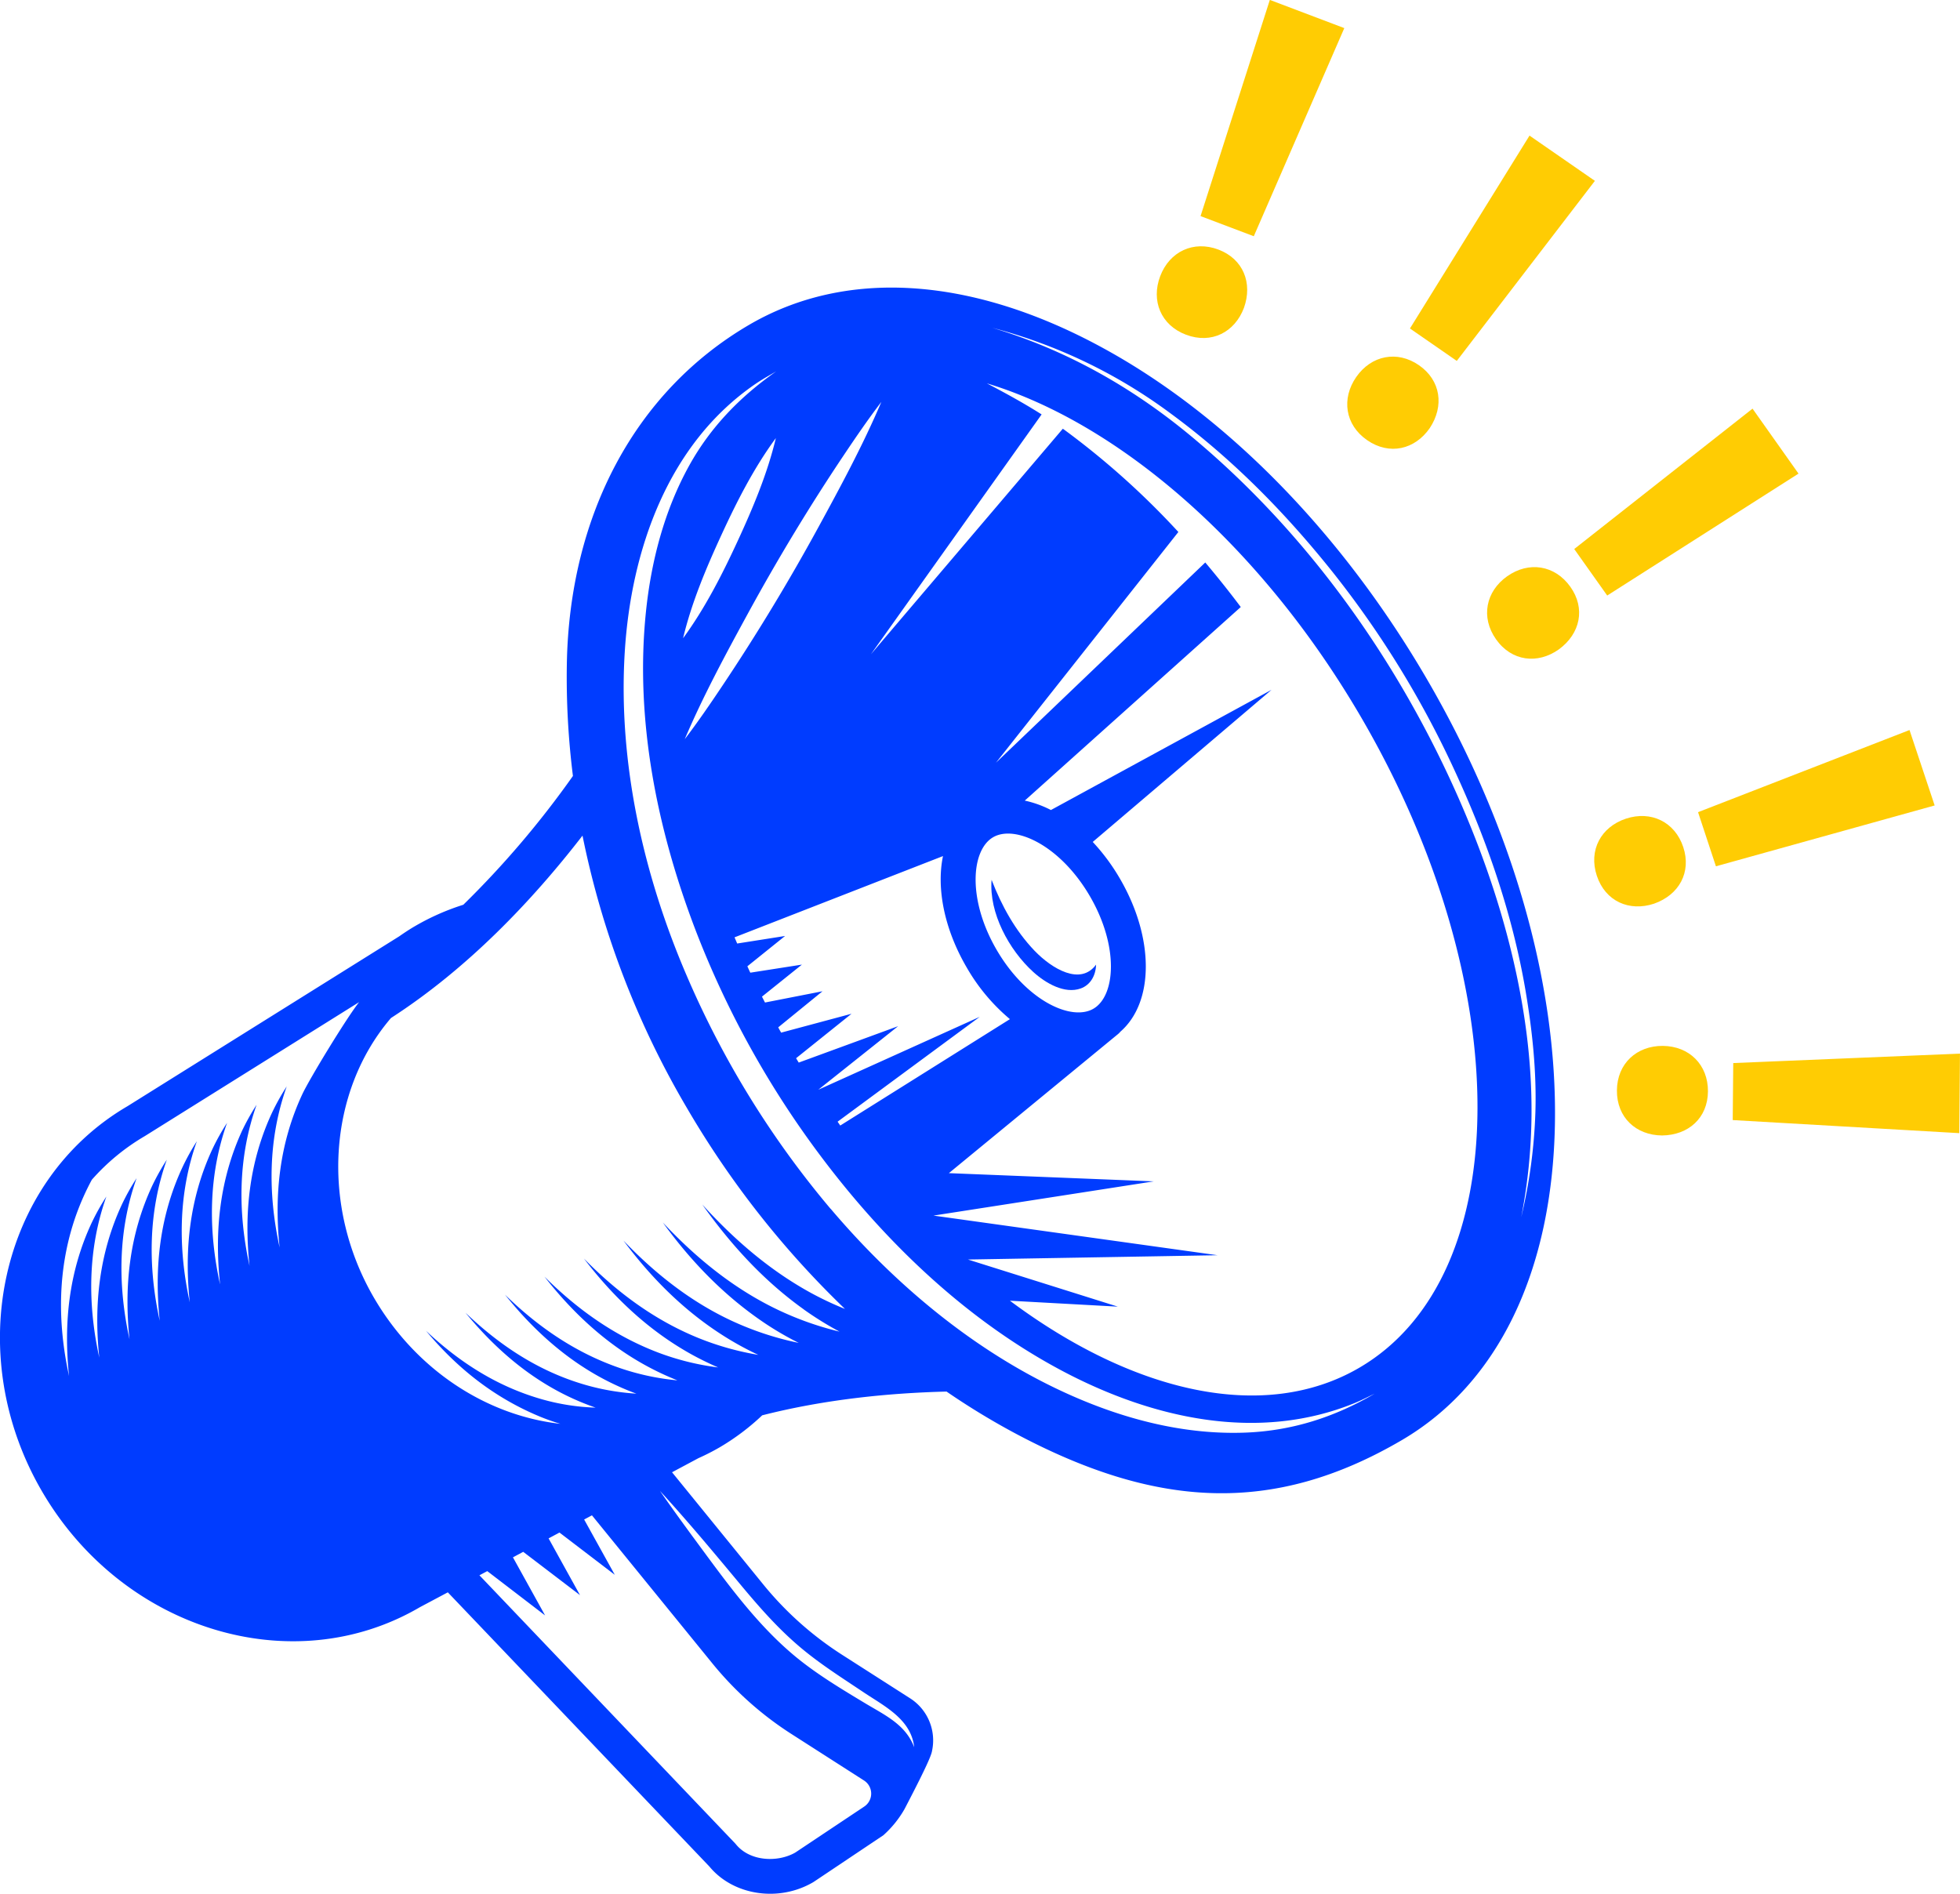 <?xml version="1.0" encoding="UTF-8"?> <svg xmlns="http://www.w3.org/2000/svg" viewBox="0 0 779.58 753.29"> <defs> <style>.cls-1{fill:#003cff;}.cls-2{fill:#ffcc03;}</style> </defs> <title>38767 [преобразованный]</title> <g id="Object"> <path class="cls-1" d="M574.84,462.84c-7.77-8.1-13.17-18-17.13-28.25-1.08,13.08,6.89,27.85,16.56,36.63,5.07,4.6,12.56,8.84,18.87,6.58,3.87-1.38,6-5.11,6.13-9.49C593.08,476.77,581.76,470,574.84,462.84Z" transform="translate(-163.31 -84.61)"></path> <path class="cls-1" d="M600.69,222.32c-51.7-27.84-101.23-30.85-139.47-8.47C415.6,240.56,389.8,290,388.77,348.68a314.5,314.5,0,0,0,2.42,44.59,372.41,372.41,0,0,1-43.6,51.23,95,95,0,0,0-19.31,8.56c-1.95,1.14-3.91,2.41-6.18,4L214,524.64C163.2,554.36,148,623.21,180.18,678.12s99.6,75.38,150.14,45.79L341.43,718,445.49,827.09c9.5,11.49,27.54,14.24,41.23,6.23l.35-.22,27.61-18.49a41.41,41.41,0,0,0,8.38-10.36c10.31-19.73,10.79-22.1,11-23.37a19.86,19.86,0,0,0-8.8-20.75l-27.09-17.34a132.55,132.55,0,0,1-31.27-27.92l-36.29-44.63,10.46-5.59a91.29,91.29,0,0,0,8.5-4.34,93.29,93.29,0,0,0,16.9-12.72c24.9-6.34,50.36-8.88,73.32-9.45a289.44,289.44,0,0,0,26.95,16.43c55.91,29.92,102.7,33,154.13,2.89,38.24-22.39,59.86-67.05,60.9-125.77,1-56.33-17.24-119.42-51.33-177.65S650.3,249,600.69,222.32ZM496.46,530.79,553,489.08l-64.22,29,31.75-25.28L481,507.28l-1.05-1.74L502,487.86l-28,7.51c-.39-.7-.78-1.4-1.16-2.1l17.62-14.36-22.88,4.48-1.2-2.34,15.88-12.74-20.52,3.21c-.4-.84-.78-1.69-1.17-2.54l15-12.06-19.05,3-1.05-2.46,82.91-32.32c-2.65,12.69.43,28.93,9.48,44.39A76.42,76.42,0,0,0,565,490l-67.48,42.32Zm101.76-44.94c-8.74,5.11-26.67-3.19-38.43-23.29s-10.23-39.79-1.5-44.9,26.67,3.19,38.43,23.28S607,480.73,598.22,485.85ZM450.39,357.75c-4.73,7.07-9.55,14.11-14.73,20.89,7.32-17.17,16.24-33.71,25.2-50.12,11.77-21.55,24.55-42.71,38.26-63.15,4.74-7.07,9.56-14.11,14.74-20.89-7.31,17.18-16.23,33.71-25.19,50.12C476.9,316.16,464.09,337.3,450.39,357.75ZM435,338.48c3.4-14.22,9.22-28,15.33-41.25s12.9-26.6,21.57-38.35c-3.38,14.22-9.21,28-15.33,41.24S443.63,326.71,435,338.48ZM565,602l42.92,2.36-59.62-18.74,99.29-1.71-113-15.77,87.62-13.61-81.49-3.27L607.92,496a6.22,6.22,0,0,0,1-1c13.44-11.67,13.65-37.3-.27-61.07a80.75,80.75,0,0,0-10.71-14.42L669.06,359l-87.75,47.82a42.09,42.09,0,0,0-10.4-3.75l85.91-77Q650,317,642.7,308.35L559.45,388,632,296.22a316.63,316.63,0,0,0-45.1-40.46c-.28-.21-.58-.41-.86-.61l-76.31,89.69,67.88-95.38c-7.05-4.47-14.37-8.48-21.78-12.36,51.82,15.6,108.33,63.59,148.52,132.25,62.29,106.39,62.15,222.7-.31,259.27C666.2,650.76,614.05,638.64,565,602ZM456,818.2c-.11-.14-.24-.28-.37-.42L354,711.22l3.12-1.66,23,17.63-12.79-23.11,4.09-2.19L394,719.11l-12.49-22.57,4.33-2.32,22,16.81-12.19-22,3.1-1.66,47.91,58.91a133,133,0,0,0,31.5,28.11l28.81,18.46a6.19,6.19,0,0,1,.11,10.35L479.6,821.53C472.66,825.49,461.59,825.11,456,818.2ZM425.8,677.65c11.1,12.1,21.62,24.76,32.13,37.38,7.19,8.64,14.46,16.94,23,24.25,8.16,7,17.16,12.64,26,18.57,8.33,5.55,18.79,10.7,20,21.78-3.43-9.09-11.68-12.78-19.52-17.51-9.11-5.49-18.32-11-26.62-17.67-16.75-13.5-29.43-31.7-42.14-48.86C434.32,689.67,430,683.72,425.8,677.65Zm-175-82.31c-4.69-21.49-4.6-43.15,2.82-64.09a89.74,89.74,0,0,0-5.83,10.45c-9,19.37-11.24,39.88-9,60.95-4.69-21.5-4.6-43.16,2.82-64.09A90.32,90.32,0,0,0,235.84,549c-9,19.37-11.23,39.88-9,61-4.7-21.49-4.6-43.16,2.82-64.09a90.32,90.32,0,0,0-5.84,10.44c-9,19.37-11.23,39.88-9,61-4.7-21.49-4.6-43.16,2.82-64.09a90.32,90.32,0,0,0-5.84,10.44c-9,19.38-11.23,39.89-9,60.95-4.7-21.49-4.6-43.16,2.82-64.09a91.16,91.16,0,0,0-5.84,10.44c-9.05,19.38-11.23,39.89-9,61-4.7-21.5-4.6-43.18,2.82-64.12a101.63,101.63,0,0,1,6.24-14,85.8,85.8,0,0,1,21.06-17.35l85.25-53.3c-4.81,6-19.71,30.45-22.62,36.68-9,19.37-11.23,39.88-9,60.94-4.7-21.49-4.6-43.16,2.82-64.09a90.46,90.46,0,0,0-5.84,10.45c-9,19.37-11.23,39.88-8.95,60.94-4.7-21.49-4.6-43.16,2.81-64.09a90.4,90.4,0,0,0-5.83,10.45C250.74,553.77,248.56,574.28,250.83,595.34Zm232.23,10.15a131.15,131.15,0,0,0,14.2,8.81,125.41,125.41,0,0,1-27.34-10.07c-16.41-8.35-30.43-20-42.94-33.34,11.38,15.72,24.69,29.45,40.89,40.27A123.73,123.73,0,0,0,481,618.78,121.24,121.24,0,0,1,454.37,610c-16.48-7.67-30.58-18.87-43.09-31.93,11.49,15.45,25,28.84,41.51,38.95a122.57,122.57,0,0,0,12.13,6.52,112.92,112.92,0,0,1-23.8-6.7c-17.48-7.1-32.4-18.2-45.54-31.59,11.77,15.43,25.76,28.67,42.83,38.13,3.46,1.91,7,3.62,10.53,5.16a104.22,104.22,0,0,1-23.88-5.93c-17.34-6.61-32.12-17.16-45.19-30.18,12,15.36,26.39,28.47,43.95,37.25,2.95,1.48,5.92,2.8,8.92,4a98.54,98.54,0,0,1-23.18-5c-17.44-6.05-32.25-16.27-45.39-29.08,12.38,15.48,27.31,28.52,45.57,36.65,2.22,1,4.44,1.89,6.68,2.72a94.21,94.21,0,0,1-21.72-3.92c-17.8-5.42-32.89-15.5-46.23-28.26,12.29,15,27,27.49,45,35.15,2.23.95,4.48,1.81,6.73,2.59a87.88,87.88,0,0,1-21.29-3.31c-17.79-5.05-32.78-14.68-46.16-27.25,12.44,14.91,27,26.47,45,34,2.78,1.16,5.6,2.15,8.44,3-29.37-3.3-57.27-21.36-74-49.91-21.52-36.75-18.43-82.25,6.63-111.51C349.4,469.82,375,442.86,395,417a349.52,349.52,0,0,0,41.39,108.1,368.21,368.21,0,0,0,63,80.17,127.76,127.76,0,0,1-14.54-6.93c-16.1-9-29.85-21-42.2-34.59C454,579.73,467.06,594.06,483.06,605.49Zm10.68-40a369.35,369.35,0,0,1-57.24-92.73C419.22,432.69,409.13,388,411.79,344.2c2.47-40.64,17.12-83,52-106.87,2.66-1.82,5.48-3.37,8.26-5-14.28,10-26.12,22.13-34.61,37.46-9.94,17.94-15.19,38.25-17.25,58.56-4.32,42.58,4.4,85.8,19.5,125.53a372.06,372.06,0,0,0,51,91.85c25.8,34.1,58.08,64.8,96.18,84.74,35.27,18.44,76.81,27.78,114.91,12.38,2.82-1.14,5.54-2.55,8.29-3.87-16,9.37-32.88,14.79-51.51,15.49-20.88.78-41.53-3.75-60.9-11.33C557.14,627.26,521.73,598.48,493.74,565.48ZM770,478.15c2.75,16.15,4.51,32.52,4,48.93a207.66,207.66,0,0,1-5.63,41.69c5.21-26.61,5.28-53,1.18-79.81-4.49-29.34-13.58-58.12-25.41-85.31-24.28-55.76-60.9-107.43-107.93-146.24C612.88,238.19,586.9,223.66,558,215a206.86,206.86,0,0,1,71.11,34.21c24.39,17.95,45.42,39.36,64.29,63a386.89,386.89,0,0,1,48.71,79.39C754.82,419.16,764.82,448.13,770,478.15Z" transform="translate(-163.31 -84.61)"></path> <path class="cls-2" d="M624.76,194.5c3.73-9.87,13.29-14.34,23.15-10.62s13.72,13.27,10.17,23.2c-3.65,9.68-12.91,14.48-23,10.69S621.1,204.18,624.76,194.5Zm16.06-23.93,27.56-86L698,95.79,662,178.58Z" transform="translate(-163.31 -84.61)"></path> <path class="cls-2" d="M702.73,234.6c6-8.67,16.37-10.7,25-4.69s10.09,16.18,4.25,25c-5.9,8.51-16,10.92-24.88,4.8S696.84,243.1,702.73,234.6Zm21.38-19.33,47.56-76.72,26,18-54.93,71.62Z" transform="translate(-163.31 -84.61)"></path> <path class="cls-2" d="M762.76,313.85c8.61-6.1,19-4.46,25.13,4.14s4,18.66-4.54,24.92c-8.44,6-18.8,4.79-25-4S754.32,319.83,762.76,313.85ZM789.45,303l70.92-55.84L878.66,273,802.57,321.5Z" transform="translate(-163.31 -84.61)"></path> <path class="cls-2" d="M810,410.26c10-3.32,19.51,1.3,22.82,11.31s-1.67,19-11.62,22.5c-9.82,3.26-19.38-.91-22.76-11.11S800.15,413.52,810,410.26Zm28.7-2.59L922.81,375l10,30-87,24.2Z" transform="translate(-163.31 -84.61)"></path> <path class="cls-2" d="M824.7,500.64c10.54.1,18,7.53,17.94,18.08s-7.72,17.44-18.27,17.55c-10.34-.1-18-7.13-17.94-17.88S814.35,500.55,824.7,500.64Zm28,6.83,90.18-3.76-.28,31.64-90.11-5.2Z" transform="translate(-163.31 -84.61)"></path> </g> </svg> 
